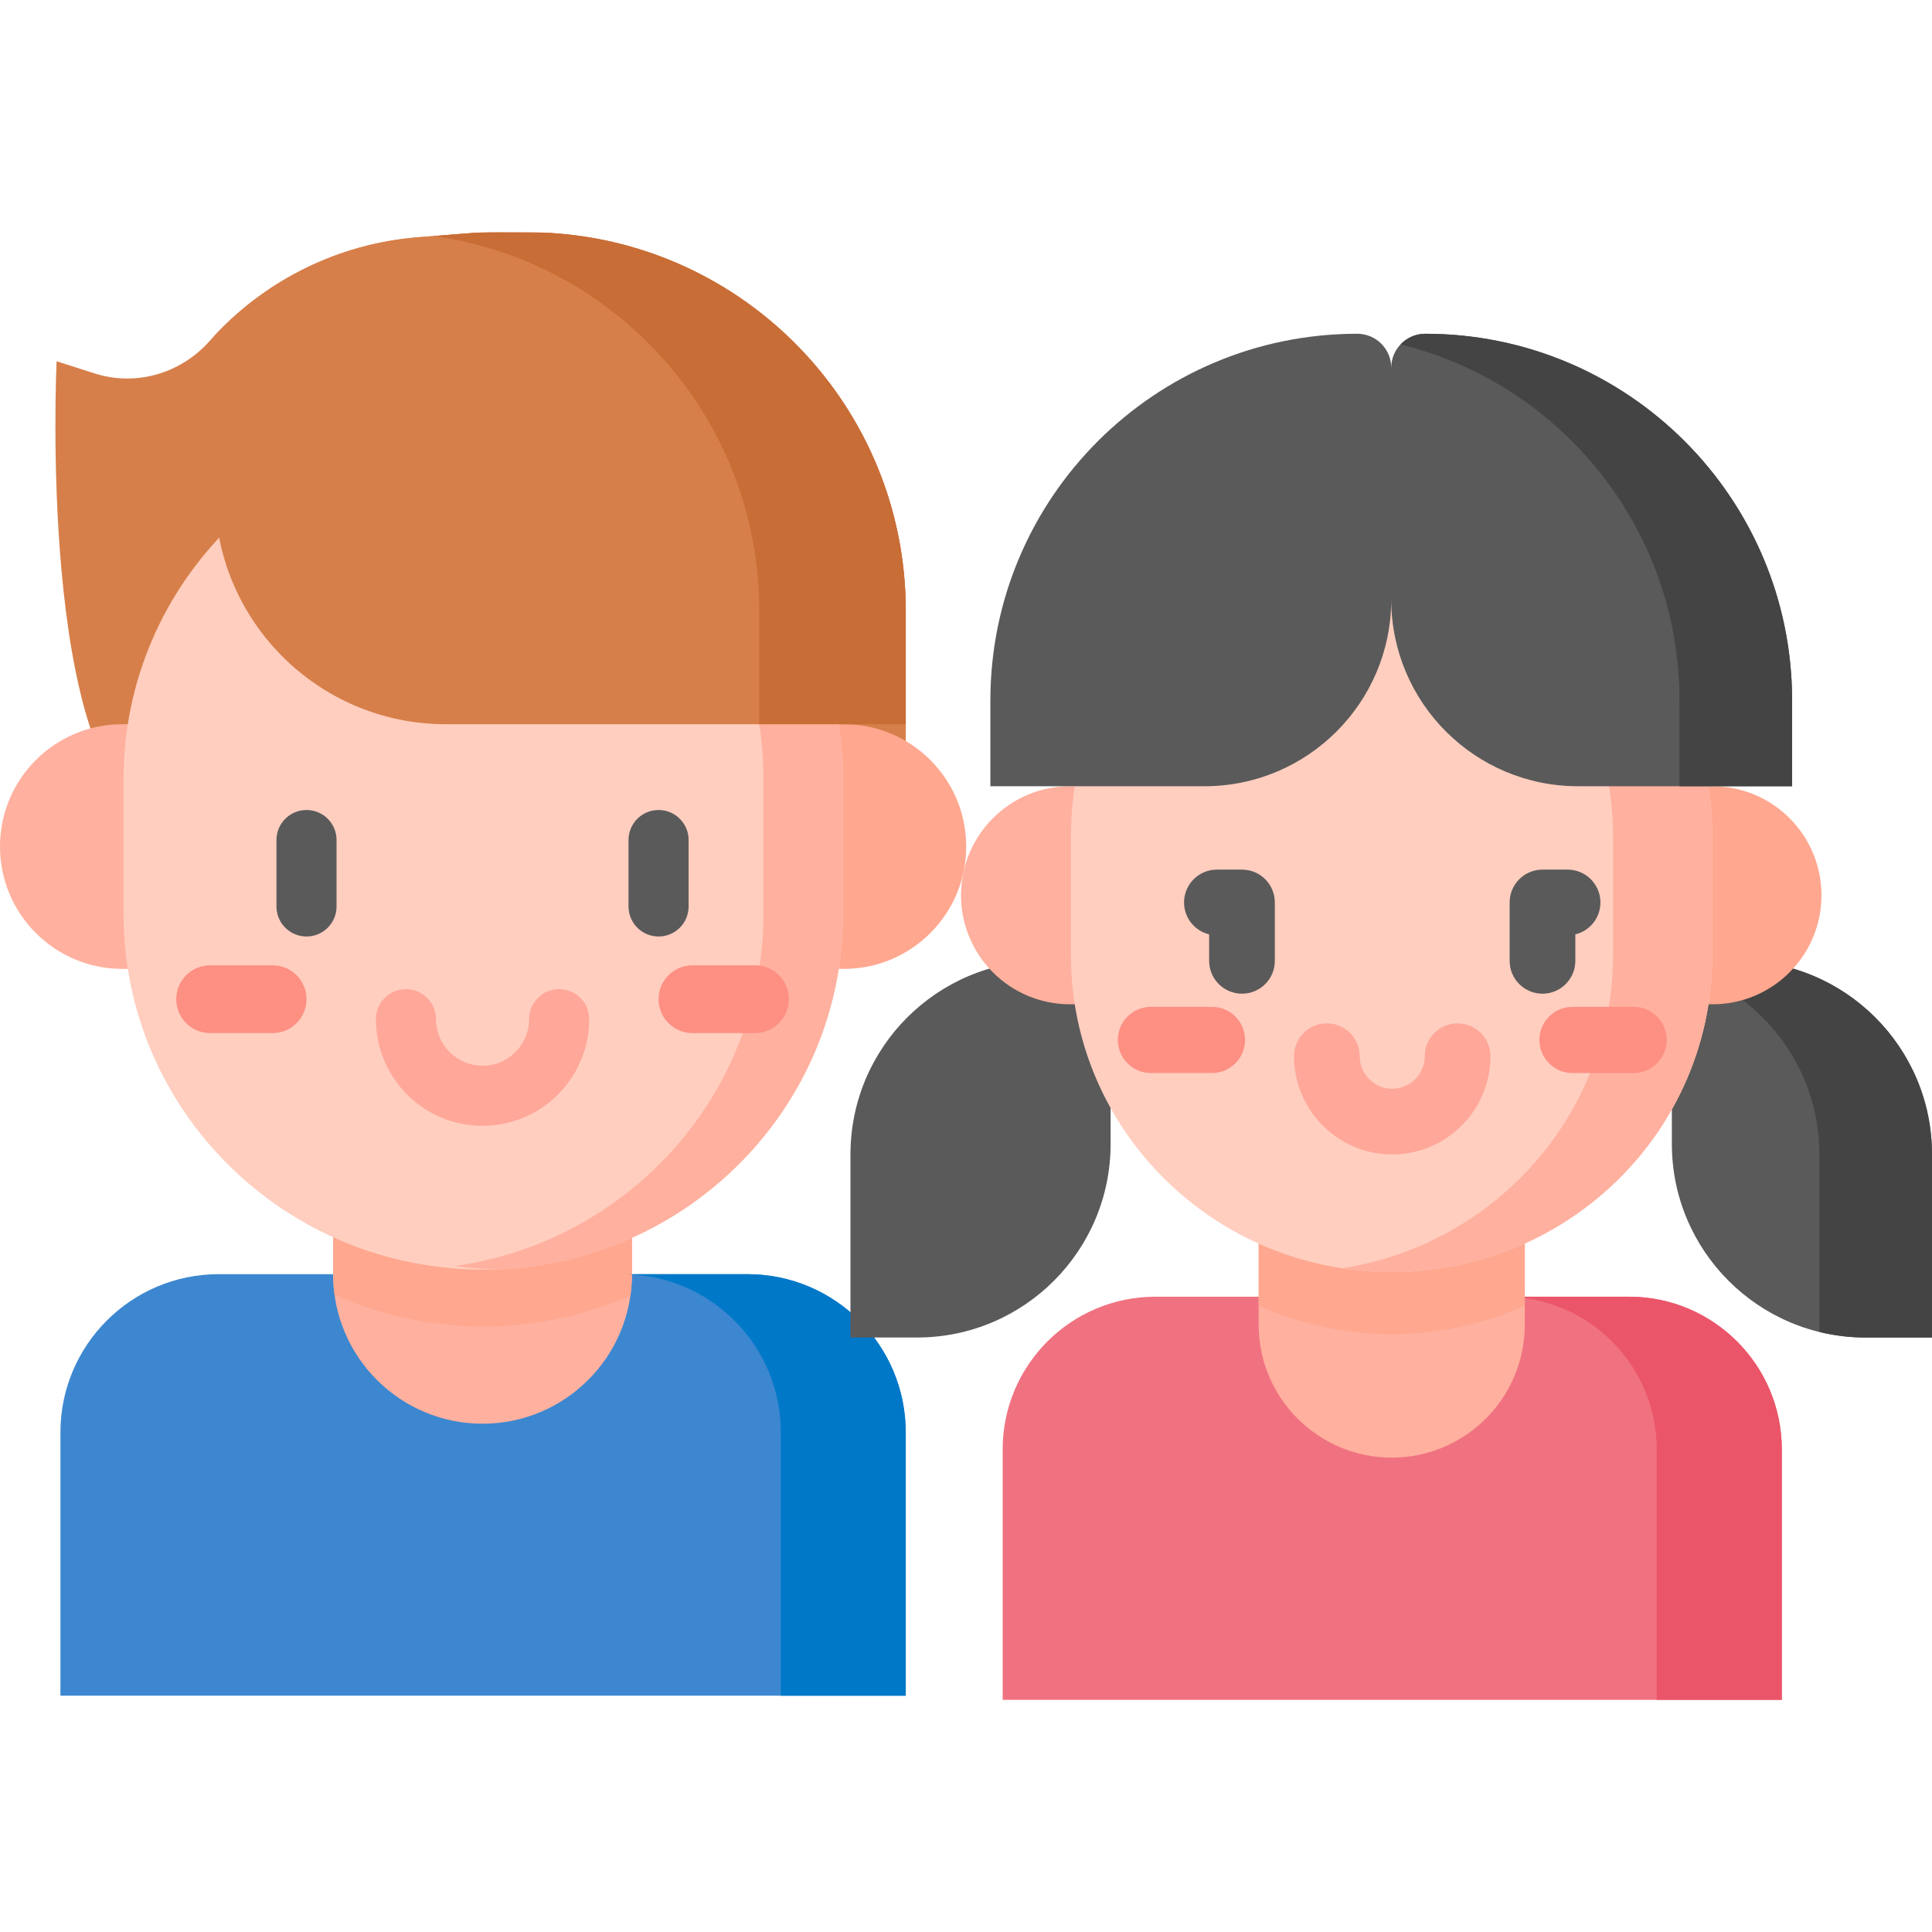 <svg id="Capa_1" height="512" viewBox="0 0 512 512" width="512" xmlns="http://www.w3.org/2000/svg"><g><g><path d="m139.683 61.543c-14.504 0-8.338-.271-28.746 1.322-21.566 1.683-41.351 11.707-55.41 27.531-7.634 8.592-19.494 12.068-30.442 8.569l-10.085-3.223s-5.152 107.886 25.979 121.456h199.054v-55.329c.001-55.415-44.934-100.324-100.35-100.326z" fill="#d77f4a"></path><path d="m88.425 337.699v-.031h-30.456c-23.171 0-41.954 18.784-41.954 41.954v69.757h224.019v-69.757c0-23.171-18.784-41.954-41.954-41.954h-30.456v.031z" fill="#3c87d0"></path><path d="m88.279 306.06v31.639c0 21.87 17.729 39.599 39.599 39.599s39.599-17.729 39.599-39.599c0-11.09 0-20.925 0-31.639z" fill="#ffb09e"></path><path d="m88.279 337.699c0 1.831.135 3.629.375 5.395 12.013 5.4 25.358 8.41 39.415 8.41 13.899 0 27.101-2.943 39.008-8.229.257-1.823.398-3.683.398-5.576 0-11.09 0-20.926 0-31.639h-79.196z" fill="#ffa78f"></path><path d="m81.374 256.763h-48.955c-17.904 0-32.419-14.514-32.419-32.419s14.515-32.419 32.419-32.419h48.955z" fill="#ffb09e"></path><path d="m174.674 191.925h48.955c17.905 0 32.419 14.515 32.419 32.419 0 17.905-14.515 32.419-32.419 32.419h-48.955z" fill="#ffa78f"></path><path d="m32.738 206.482v35.723c0 52.053 42.681 94.251 95.332 94.251 52.65 0 95.332-42.198 95.332-94.251v-35.723c0-52.053-42.681-94.251-95.332-94.251s-95.332 42.198-95.332 94.251z" fill="#ffcebf"></path><g><path d="m72.247 273.777h-16.562c-4.96 0-8.98-4.02-8.98-8.98s4.02-8.98 8.98-8.98h16.563c4.96 0 8.98 4.02 8.98 8.98s-4.02 8.98-8.981 8.98z" fill="#fe8f83"></path></g><path d="m131.288 112.298c-3.634.103-7.221.389-10.742.884 46.235 6.502 81.789 45.793 81.789 93.3v35.723c0 47.507-35.554 86.798-81.789 93.3 3.521.495 7.108.782 10.742.884 51.159-1.679 92.114-43.197 92.114-94.184v-35.723c-.001-50.987-40.955-92.505-92.114-94.184z" fill="#ffb09e"></path><path d="m143.666 61.643h-16.844c-2.74.152-6.503.49-15.884 1.222-20.853 1.629-40.038 11.055-53.994 25.981v41.879c0 33.8 27.4 61.199 61.199 61.199h121.89v-30.056c.001-54.08-42.796-98.144-96.367-100.225z" fill="#d77f4a"></path><path d="m143.666 61.644h-16.844c-2.308.128-5.355.389-11.861.906 48.742 6.843 86.251 48.691 86.251 99.32v30.056h38.823v-30.056c-.001-54.082-42.798-98.146-96.369-100.226z" fill="#c86d36"></path><g><path d="m198.079 337.669h-30.456v.031h-1.438c22.609.642 40.744 19.159 40.744 41.924v69.757h33.105v-69.757c0-23.172-18.784-41.955-41.955-41.955z" fill="#0078c8"></path></g><g><path d="m200.07 273.777h-16.563c-4.96 0-8.98-4.02-8.98-8.98s4.02-8.98 8.98-8.98h16.563c4.96 0 8.98 4.02 8.98 8.98s-4.02 8.98-8.98 8.98z" fill="#fe8f83"></path></g><g><path d="m127.878 298.353c-15.583 0-28.26-12.677-28.26-28.259 0-4.398 3.565-7.963 7.963-7.963s7.963 3.565 7.963 7.963c0 6.8 5.533 12.334 12.335 12.334 6.8 0 12.334-5.533 12.334-12.334 0-4.398 3.565-7.963 7.963-7.963s7.963 3.565 7.963 7.963c-.002 15.582-12.679 28.259-28.261 28.259z" fill="#ffa799"></path></g><g><g><path d="m174.527 248.182c-4.398 0-7.963-3.565-7.963-7.963v-17.599c0-4.398 3.565-7.963 7.963-7.963s7.963 3.565 7.963 7.963v17.599c0 4.398-3.564 7.963-7.963 7.963z" fill="#5a5a5a"></path></g><g><path d="m81.228 248.182c-4.398 0-7.963-3.565-7.963-7.963v-17.599c0-4.398 3.565-7.963 7.963-7.963s7.963 3.565 7.963 7.963v17.599c-.001 4.398-3.565 7.963-7.963 7.963z" fill="#5a5a5a"></path></g></g></g><g><path d="m310.319 343.64h-4.118c-22.361 0-40.488 18.127-40.488 40.488v66.347h206.487v-66.347c0-22.361-18.127-40.488-40.488-40.488z" fill="#f07281"></path><path d="m431.713 343.64h-33.161c22.361 0 40.488 18.127 40.488 40.488v66.347h33.161v-66.347c0-22.362-18.127-40.488-40.488-40.488z" fill="#eb5569"></path><path d="m368.823 386.282c-19.476 0-35.265-15.789-35.265-35.265v-84.867h70.53v84.866c-.001 19.477-15.789 35.266-35.265 35.266z" fill="#ffb09e"></path><path d="m333.558 345.995c10.738 4.841 22.663 7.559 35.237 7.559 12.596 0 24.54-2.728 35.293-7.584v-79.82h-70.53z" fill="#ffa78f"></path><path d="m494.376 354.457h17.624v-48.527c0-28.341-22.975-51.316-51.316-51.316h-17.624v48.527c0 28.341 22.975 51.316 51.316 51.316z" fill="#5a5a5a"></path><path d="m460.684 254.614h-17.624v1.476c22.439 5.484 39.095 25.712 39.095 49.84v47.051c3.918.957 8.008 1.476 12.221 1.476h17.624v-48.527c0-28.342-22.975-51.316-51.316-51.316z" fill="#444"></path><path d="m243.008 354.457h-17.624v-48.527c0-28.341 22.975-51.316 51.316-51.316h17.624v48.527c0 28.341-22.975 51.316-51.316 51.316z" fill="#5a5a5a"></path><path d="m327.282 266.15h-43.709c-15.958 0-28.894-12.936-28.894-28.894s12.936-28.894 28.894-28.894h43.709z" fill="#ffb09e"></path><path d="m410.102 208.362h43.709c15.958 0 28.894 12.936 28.894 28.894s-12.936 28.894-28.894 28.894h-43.709z" fill="#ffa78f"></path><path d="m368.795 137.459c-46.936 0-84.985 37.579-84.985 83.936v5.674 26.101c0 46.357 38.049 83.936 84.985 83.936s84.985-37.579 84.985-83.936v-31.775c0-46.357-38.049-83.936-84.985-83.936z" fill="#ffcebf"></path><path d="m368.795 137.459c-4.476 0-8.87.347-13.159 1.005 40.687 6.247 71.826 40.995 71.826 82.931v31.775c0 41.936-31.14 76.684-71.826 82.931 4.289.658 8.683 1.005 13.159 1.005 46.936 0 84.985-37.579 84.985-83.936v-31.775c0-46.357-38.049-83.936-84.985-83.936z" fill="#ffb09e"></path><g><path d="m321.183 284.364h-16.177c-4.844 0-8.771-3.926-8.771-8.771s3.926-8.771 8.771-8.771h16.177c4.844 0 8.771 3.926 8.771 8.771s-3.927 8.771-8.771 8.771z" fill="#fe8f83"></path></g><g><path d="m432.909 284.364h-16.177c-4.845 0-8.771-3.926-8.771-8.771s3.926-8.771 8.771-8.771h16.177c4.844 0 8.771 3.926 8.771 8.771s-3.927 8.771-8.771 8.771z" fill="#fe8f83"></path></g><path d="m377.702 88.45c-4.976 0-9.009 4.033-9.01 9.009 0-4.976-4.034-9.009-9.01-9.009-53.697 0-97.226 43.53-97.226 97.226v22.685h56.734c27.339 0 49.501-22.162 49.502-49.5.001 27.338 22.163 49.5 49.502 49.5h56.735v-22.685c-.001-53.696-43.53-97.226-97.227-97.226z" fill="#5a5a5a"></path><g><path d="m377.702 88.451c-2.581 0-4.903 1.091-6.545 2.83 42.441 10.441 73.927 48.733 73.927 94.396v22.685h29.845v-22.685c-.001-53.697-43.53-97.226-97.227-97.226z" fill="#444"></path></g><g><path d="m368.957 305.935c-14.351 0-26.028-11.677-26.028-26.028 0-4.808 3.897-8.704 8.704-8.704s8.704 3.896 8.704 8.704c0 4.753 3.867 8.62 8.62 8.62s8.62-3.867 8.62-8.62c0-4.808 3.897-8.704 8.704-8.704s8.704 3.896 8.704 8.704c0 14.352-11.676 26.028-26.028 26.028z" fill="#ffa799"></path></g><g><path d="m408.774 263.339c-4.807 0-8.704-3.896-8.704-8.704v-15.473c0-4.808 3.897-8.704 8.704-8.704h6.652c4.807 0 8.704 3.896 8.704 8.704 0 4.1-2.835 7.538-6.652 8.46v7.013c0 4.808-3.897 8.704-8.704 8.704z" fill="#5a5a5a"></path></g><g><path d="m329.141 263.339c-4.807 0-8.704-3.896-8.704-8.704v-7.013c-3.817-.923-6.652-4.36-6.652-8.46 0-4.808 3.897-8.704 8.704-8.704h6.652c4.807 0 8.704 3.896 8.704 8.704v15.473c0 4.808-3.897 8.704-8.704 8.704z" fill="#5a5a5a"></path></g></g></g></svg>